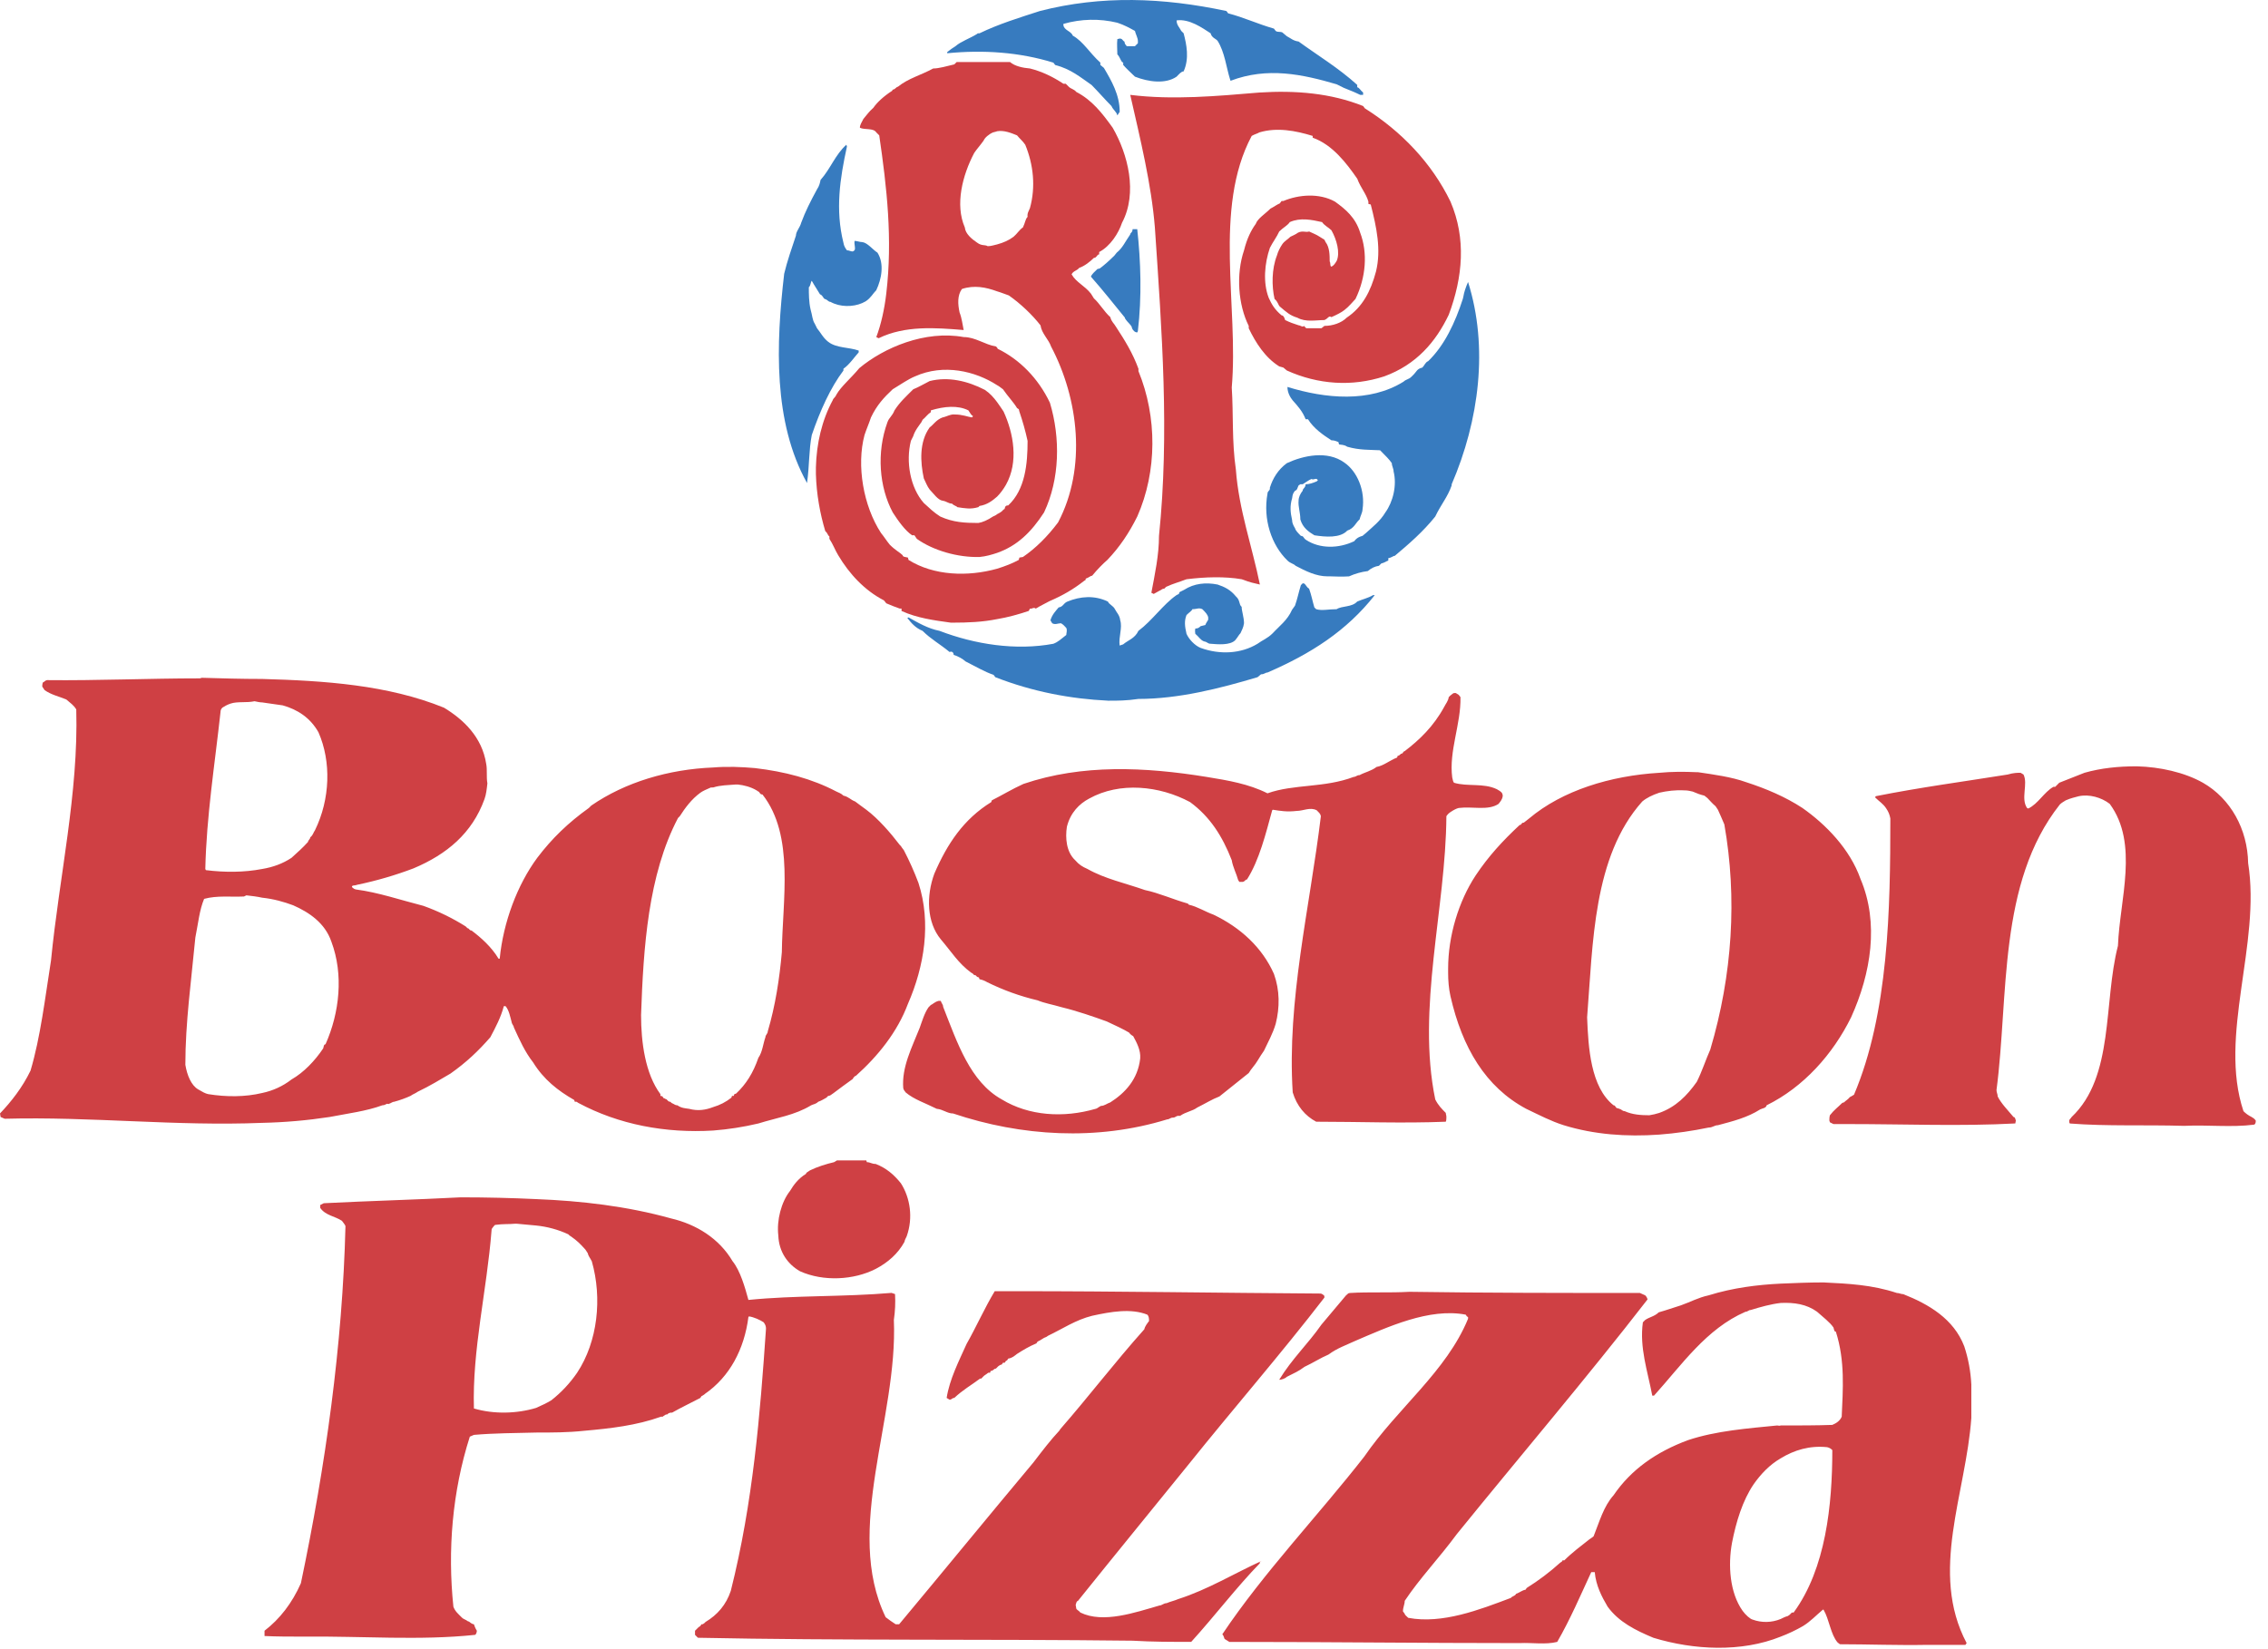 <svg width="99" height="72" viewBox="0 0 99 72" fill="none" xmlns="http://www.w3.org/2000/svg">
<g id="Group">
<path id="Vector" fill-rule="evenodd" clip-rule="evenodd" d="M31.133 49.357C31.797 49.306 32.456 49.203 33.104 49.049C33.923 48.793 34.691 48.691 35.408 48.255C35.51 48.204 35.613 48.204 35.715 48.102C35.869 48.05 35.971 47.974 36.074 47.922L36.151 47.845C36.253 47.845 36.304 47.768 36.356 47.744C36.662 47.512 36.944 47.307 37.226 47.104L37.252 47.052L37.328 46.975H37.353C38.327 46.104 39.171 45.056 39.632 43.826C40.348 42.187 40.656 40.293 40.093 38.551C39.909 38.061 39.695 37.582 39.453 37.117L39.376 37.015L39.325 36.938L39.274 36.887C38.864 36.349 38.327 35.734 37.814 35.351C37.61 35.197 37.456 35.094 37.328 34.992C37.123 34.915 37.047 34.787 36.816 34.736C36.714 34.634 36.611 34.608 36.509 34.557C35.434 33.994 34.256 33.686 32.95 33.533C32.361 33.482 31.747 33.456 31.133 33.507C29.187 33.584 27.292 34.147 25.808 35.171L25.731 35.248L25.705 35.274C24.809 35.914 24.092 36.605 23.452 37.45C22.582 38.627 21.967 40.266 21.813 41.854H21.762C21.455 41.342 20.994 40.932 20.584 40.625C20.482 40.625 20.482 40.523 20.405 40.523L20.328 40.446C19.748 40.081 19.13 39.781 18.485 39.549C17.486 39.294 16.513 38.961 15.54 38.833C15.412 38.807 15.386 38.731 15.361 38.731C15.361 38.628 15.463 38.679 15.591 38.628C16.428 38.454 17.25 38.215 18.049 37.912C19.509 37.297 20.61 36.376 21.147 34.891C21.224 34.686 21.249 34.43 21.275 34.199C21.224 33.918 21.275 33.61 21.224 33.355C21.045 32.177 20.226 31.409 19.381 30.897C16.923 29.898 14.158 29.719 11.444 29.642C10.548 29.642 9.678 29.617 8.808 29.591L8.731 29.616C6.504 29.616 4.25 29.718 2.049 29.693C1.947 29.718 1.947 29.77 1.87 29.796C1.844 29.872 1.844 29.949 1.844 29.975L1.946 30.128C2.227 30.332 2.586 30.409 2.893 30.537C3.072 30.691 3.226 30.794 3.329 30.973C3.43 34.634 2.586 38.269 2.227 41.93C1.972 43.543 1.767 45.284 1.332 46.744C0.973 47.486 0.487 48.1 0 48.612L0.026 48.766L0.205 48.843C3.969 48.741 7.681 49.176 11.444 49.022C12.43 49.001 13.414 48.915 14.389 48.766C15.183 48.612 16.002 48.51 16.693 48.254C16.846 48.254 16.872 48.151 16.949 48.203C17.102 48.151 17.128 48.101 17.205 48.101C17.451 48.035 17.691 47.949 17.922 47.844C18.024 47.767 18.127 47.742 18.229 47.666C18.767 47.409 19.227 47.127 19.663 46.871C20.354 46.385 20.892 45.873 21.404 45.284C21.634 44.849 21.865 44.414 21.992 43.928H22.069C22.223 44.106 22.274 44.414 22.326 44.593C22.351 44.746 22.428 44.772 22.428 44.849C22.684 45.413 22.914 45.925 23.273 46.385C23.733 47.128 24.348 47.614 25.065 48.024L25.09 48.101H25.168L25.245 48.152C27.011 49.1 29.058 49.483 31.133 49.357ZM77.728 62.234C77.678 62.26 77.627 62.234 77.575 62.234C76.295 62.362 74.912 62.465 73.684 62.874C72.301 63.386 71.201 64.154 70.433 65.281C69.998 65.767 69.818 66.433 69.562 67.072L69.46 67.15L69.383 67.201C69.025 67.482 68.615 67.79 68.282 68.123H68.205L68.18 68.174L68.102 68.226C67.649 68.635 67.161 69.004 66.643 69.327L66.591 69.404C66.438 69.429 66.335 69.531 66.181 69.583C66.131 69.685 66.003 69.685 65.951 69.762C64.595 70.274 62.955 70.914 61.47 70.632C61.394 70.555 61.317 70.504 61.317 70.454L61.24 70.351C61.24 70.172 61.317 70.044 61.317 69.891C61.982 68.892 62.802 68.047 63.595 66.972C66.335 63.592 69.279 60.136 71.917 56.73C71.9 56.662 71.865 56.6 71.814 56.552L71.584 56.449C68.255 56.449 64.953 56.449 61.522 56.398C60.652 56.449 59.781 56.398 58.936 56.449C58.834 56.449 58.834 56.501 58.757 56.552C58.399 56.987 58.04 57.396 57.681 57.832C57.092 58.676 56.401 59.316 55.838 60.238C55.94 60.238 56.094 60.188 56.171 60.11C56.477 59.957 56.708 59.855 56.939 59.675C57.324 59.496 57.63 59.291 57.989 59.138C58.372 58.856 58.757 58.728 59.141 58.548C60.575 57.934 62.392 57.09 63.98 57.396L64.031 57.473L64.082 57.499V57.575C63.135 59.88 61.01 61.468 59.551 63.593C57.554 66.153 55.173 68.637 53.355 71.35C53.432 71.427 53.432 71.53 53.457 71.555L53.662 71.683C57.835 71.683 62.059 71.735 66.335 71.735C66.873 71.708 67.461 71.812 67.974 71.683C68.537 70.71 68.997 69.635 69.459 68.637H69.612C69.664 69.225 69.919 69.712 70.176 70.147C70.662 70.813 71.379 71.171 72.172 71.503C73.939 72.041 76.013 72.144 77.728 71.453C78.064 71.326 78.39 71.171 78.701 70.992C79.034 70.787 79.264 70.532 79.571 70.275H79.598C79.854 70.71 79.904 71.35 80.213 71.708L80.314 71.785C81.544 71.785 82.797 71.837 84.155 71.812H85.793L85.845 71.735C84.206 68.637 85.819 65.206 86.05 61.903V60.444C86.022 59.878 85.919 59.319 85.742 58.78C85.282 57.576 84.181 56.936 83.08 56.501C82.978 56.501 82.901 56.449 82.798 56.449C81.723 56.091 80.674 56.041 79.599 55.989H79.572C78.958 55.989 78.344 56.015 77.729 56.041C76.706 56.092 75.655 56.22 74.58 56.553C74.119 56.654 73.812 56.834 73.376 56.988C73.044 57.091 72.763 57.193 72.404 57.295C72.224 57.474 71.994 57.5 71.814 57.628L71.713 57.73C71.559 58.831 71.918 59.855 72.123 60.93H72.2C73.403 59.599 74.478 58.012 76.193 57.269C76.296 57.269 76.321 57.192 76.424 57.192C76.834 57.064 77.294 56.935 77.73 56.885C78.319 56.859 78.856 56.936 79.317 57.269C79.573 57.499 79.881 57.73 80.034 57.96C80.059 58.037 80.059 58.139 80.137 58.139C80.546 59.42 80.443 60.673 80.392 61.851C80.315 62.031 80.162 62.133 79.982 62.209C79.291 62.234 78.523 62.234 77.728 62.234ZM77.728 70.683C77.337 70.845 76.898 70.854 76.5 70.708C76.398 70.683 76.192 70.503 76.065 70.325C75.501 69.53 75.425 68.327 75.604 67.354C75.784 66.433 76.065 65.511 76.552 64.794C76.859 64.359 77.242 63.95 77.729 63.668C78.319 63.309 78.984 63.104 79.752 63.181C79.84 63.198 79.921 63.243 79.982 63.309C79.982 65.691 79.701 68.481 78.292 70.402H78.215L78.165 70.453L78.113 70.504L78.036 70.555C77.933 70.58 77.831 70.632 77.728 70.683ZM23.401 52.351C22.326 52.3 21.251 52.274 20.175 52.274H20.098C18.152 52.377 16.155 52.428 14.132 52.531L13.979 52.608V52.736C14.209 53.068 14.619 53.094 14.926 53.299C14.977 53.376 15.054 53.453 15.08 53.529C14.952 58.727 14.209 64.001 13.134 69.122C12.75 69.992 12.213 70.683 11.547 71.195V71.426C12.11 71.452 12.647 71.452 13.313 71.452C15.796 71.426 18.331 71.631 20.738 71.375C20.789 71.349 20.815 71.247 20.815 71.196C20.738 71.068 20.713 70.991 20.687 70.914C20.534 70.889 20.508 70.786 20.431 70.786C20.329 70.709 20.226 70.685 20.175 70.633C19.995 70.454 19.868 70.352 19.791 70.147C19.534 67.689 19.739 65.129 20.508 62.722L20.687 62.645C21.583 62.567 22.479 62.567 23.401 62.543C24.092 62.543 24.783 62.543 25.5 62.466C26.652 62.364 27.778 62.235 28.853 61.851H28.93L28.956 61.825C29.033 61.774 29.058 61.748 29.135 61.748C29.186 61.672 29.289 61.672 29.34 61.672C29.75 61.44 30.134 61.261 30.569 61.032L30.62 60.954L30.671 60.928L30.748 60.877L30.774 60.852C31.85 60.108 32.489 58.906 32.669 57.498L32.694 57.472C32.898 57.498 33.18 57.626 33.334 57.729C33.411 57.831 33.436 57.907 33.436 58.01C33.18 61.748 32.873 65.588 31.9 69.454C31.695 70.069 31.311 70.504 30.799 70.811L30.748 70.862L30.671 70.914H30.62L30.568 70.991L30.491 71.042L30.338 71.196V71.375L30.465 71.502C36.738 71.63 43.036 71.554 49.437 71.63C50.308 71.682 51.153 71.682 51.997 71.682C53.021 70.555 53.994 69.275 54.992 68.251V68.174L55.07 68.148C53.892 68.685 52.714 69.403 51.434 69.812C51.254 69.89 51.101 69.915 50.922 69.992C50.794 69.992 50.716 70.093 50.614 70.093C49.539 70.401 48.157 70.888 47.159 70.401C47.107 70.324 46.98 70.273 46.98 70.221L46.954 70.068C46.98 69.991 46.98 69.915 47.056 69.889C48.618 67.943 50.231 65.972 51.87 63.949C53.841 61.491 55.915 59.11 57.81 56.652V56.575C57.732 56.498 57.681 56.474 57.63 56.474C53.201 56.447 48.849 56.371 44.317 56.371H43.421C42.961 57.139 42.627 57.907 42.192 58.675C41.859 59.418 41.45 60.211 41.322 61.031L41.45 61.108C41.552 61.108 41.552 61.031 41.655 61.031C42.039 60.672 42.372 60.493 42.781 60.187H42.833L42.909 60.108L42.961 60.058C43.037 60.006 43.114 59.955 43.14 59.93H43.217L43.242 59.853C43.37 59.853 43.37 59.75 43.473 59.75L43.549 59.673L43.575 59.648L43.652 59.596L43.729 59.571L43.781 59.494H43.857L43.908 59.417L43.96 59.391L44.011 59.314C44.19 59.289 44.292 59.186 44.395 59.109C44.676 58.93 44.933 58.777 45.24 58.649L45.291 58.572C45.47 58.495 45.521 58.417 45.675 58.367L45.752 58.315C46.392 58.009 46.955 57.624 47.672 57.445C48.491 57.266 49.361 57.112 50.079 57.394C50.156 57.471 50.156 57.572 50.156 57.675C50.079 57.777 49.976 57.905 49.951 58.033C48.67 59.467 47.518 60.978 46.289 62.386L46.238 62.463C45.879 62.846 45.521 63.308 45.111 63.846C43.14 66.201 41.194 68.582 39.249 70.912H39.095C38.946 70.816 38.8 70.713 38.66 70.605C36.816 66.789 39.197 61.925 39.018 57.624C39.073 57.251 39.091 56.874 39.069 56.497L38.916 56.446C36.817 56.625 34.717 56.548 32.669 56.753C32.515 56.19 32.31 55.473 31.978 55.063C31.389 54.065 30.39 53.45 29.29 53.194C27.369 52.659 25.372 52.428 23.401 52.351ZM23.401 61.467C22.556 61.722 21.557 61.748 20.687 61.492C20.61 58.932 21.25 56.346 21.455 53.734C21.455 53.632 21.481 53.632 21.557 53.529L21.608 53.478C21.992 53.426 22.197 53.453 22.479 53.426H22.556L23.401 53.504C23.888 53.553 24.364 53.682 24.808 53.888L24.86 53.94L24.937 53.99C25.193 54.17 25.321 54.298 25.552 54.553L25.654 54.708C25.68 54.836 25.756 54.913 25.833 55.066C26.294 56.679 26.09 58.574 25.193 59.93C24.881 60.386 24.501 60.792 24.067 61.133C23.861 61.261 23.631 61.363 23.401 61.467ZM37.814 50.662L37.84 50.739C37.993 50.739 38.044 50.816 38.224 50.816C38.685 50.995 39.017 51.277 39.325 51.66C39.734 52.3 39.862 53.172 39.581 53.965C39.555 54.042 39.504 54.093 39.478 54.221C39.197 54.733 38.762 55.118 38.224 55.399C37.277 55.885 35.945 55.962 34.921 55.501C34.384 55.194 34 54.656 33.974 53.94C33.897 53.273 34.102 52.48 34.486 51.993C34.639 51.737 34.844 51.455 35.177 51.252L35.203 51.2L35.356 51.097C35.663 50.944 36.073 50.816 36.406 50.739L36.534 50.662H37.814ZM72.429 33.739C70.304 33.867 68.204 34.506 66.745 35.735L66.515 35.915C66.387 35.915 66.438 36.017 66.335 36.017C65.593 36.709 64.979 37.374 64.415 38.218C63.672 39.345 63.212 40.856 63.212 42.29V42.469C63.212 42.801 63.239 43.16 63.314 43.492C63.827 45.745 64.85 47.461 66.618 48.408C67.207 48.689 67.693 48.946 68.257 49.125C69.588 49.535 70.996 49.637 72.429 49.535C73.152 49.479 73.871 49.376 74.58 49.228C74.759 49.228 74.836 49.125 74.989 49.125C75.655 48.947 76.27 48.793 76.834 48.435C76.935 48.383 77.089 48.383 77.115 48.255C78.728 47.462 80.008 46.027 80.802 44.415C81.672 42.495 82.03 40.293 81.212 38.372C80.751 37.067 79.7 35.992 78.677 35.275C77.934 34.788 77.089 34.43 76.219 34.148C75.58 33.918 74.811 33.816 74.12 33.713H74.068C73.504 33.687 72.967 33.687 72.429 33.739ZM72.429 48.588C72.287 48.634 72.141 48.668 71.994 48.69C71.635 48.69 71.251 48.665 70.918 48.511C70.816 48.511 70.791 48.434 70.687 48.409L70.61 48.383C70.509 48.383 70.533 48.255 70.432 48.255C69.434 47.462 69.33 45.746 69.279 44.415C69.535 41.188 69.535 37.4 71.685 34.993C71.865 34.84 72.122 34.711 72.428 34.609C72.761 34.532 73.145 34.482 73.53 34.507H73.555C73.657 34.507 73.785 34.533 73.888 34.559C74.067 34.636 74.195 34.687 74.4 34.738L74.528 34.84C74.656 34.968 74.733 35.07 74.886 35.199L74.988 35.352C75.065 35.531 75.167 35.736 75.269 35.992C75.832 39.193 75.627 42.547 74.655 45.823C74.45 46.284 74.297 46.771 74.066 47.231C73.632 47.845 73.145 48.332 72.429 48.588ZM93.295 33.457C94.267 33.483 95.344 33.713 96.162 34.175C97.366 34.866 98.108 36.197 98.133 37.682C98.697 41.215 96.828 45.209 97.929 48.512C98.031 48.614 98.133 48.691 98.288 48.768C98.365 48.82 98.389 48.82 98.466 48.921C98.466 48.973 98.466 49.076 98.389 49.101C97.391 49.229 96.366 49.101 95.343 49.153C93.602 49.101 91.989 49.178 90.351 49.05L90.324 48.999V48.921C90.324 48.871 90.402 48.82 90.427 48.768C92.296 47.002 91.809 43.776 92.45 41.292C92.527 39.269 93.372 36.837 92.092 35.096C91.732 34.815 91.195 34.661 90.734 34.763C90.556 34.814 90.402 34.84 90.171 34.942C90.094 34.993 89.992 35.045 89.915 35.121C87.201 38.552 87.687 43.493 87.149 47.589C87.149 47.692 87.201 47.769 87.201 47.87C87.354 48.178 87.636 48.46 87.892 48.767C87.969 48.767 87.969 48.87 87.994 48.92L87.969 49.048C85.613 49.176 83.13 49.075 80.698 49.075H80.032L79.878 48.998L79.853 48.92C79.853 48.869 79.853 48.766 79.878 48.689C80.057 48.459 80.237 48.331 80.416 48.151L80.493 48.126C80.57 48.049 80.672 47.998 80.749 47.896L80.801 47.87L80.929 47.794C82.439 44.234 82.515 39.677 82.515 35.734C82.489 35.577 82.428 35.428 82.337 35.299C82.209 35.094 82.029 34.991 81.85 34.813L81.876 34.761C83.796 34.378 85.717 34.122 87.636 33.815C87.893 33.738 88.072 33.738 88.2 33.738L88.328 33.815C88.533 34.223 88.2 34.864 88.481 35.274L88.533 35.3C88.968 35.094 89.224 34.582 89.634 34.352H89.711L89.788 34.275L89.889 34.173C90.274 34.019 90.606 33.892 90.991 33.738C91.707 33.533 92.476 33.456 93.244 33.456H93.295V33.457ZM63.545 30.256L63.672 30.334L63.751 30.436C63.776 31.613 63.239 32.792 63.391 33.944C63.417 34.021 63.417 34.123 63.469 34.174C64.058 34.353 64.749 34.174 65.338 34.455L65.466 34.532C65.517 34.583 65.569 34.583 65.594 34.711V34.763C65.569 34.916 65.491 34.993 65.414 35.096C64.954 35.403 64.287 35.198 63.673 35.275C63.571 35.301 63.469 35.352 63.315 35.454C63.239 35.505 63.188 35.556 63.136 35.634C63.11 39.678 61.83 44.031 62.65 47.999C62.778 48.255 62.931 48.409 63.11 48.588C63.11 48.639 63.136 48.69 63.136 48.767C63.136 48.819 63.136 48.92 63.11 48.972C61.216 49.049 59.372 48.972 57.453 48.972C56.967 48.716 56.607 48.282 56.428 47.692C56.172 43.672 57.17 39.653 57.657 35.634L57.632 35.556C57.605 35.505 57.554 35.454 57.477 35.377C57.197 35.224 56.889 35.403 56.607 35.403C56.172 35.454 55.89 35.403 55.557 35.351L55.532 35.376C55.251 36.401 54.969 37.553 54.431 38.398C54.354 38.398 54.354 38.475 54.252 38.501H54.098L54.047 38.423C53.97 38.141 53.817 37.861 53.766 37.553C53.356 36.503 52.819 35.658 51.948 35.018C50.616 34.301 48.876 34.122 47.544 34.864C47.109 35.094 46.726 35.479 46.571 36.093C46.494 36.58 46.545 37.194 46.929 37.552C47.109 37.757 47.237 37.834 47.468 37.937C48.235 38.371 49.106 38.551 49.976 38.858C50.591 38.986 51.205 39.267 51.846 39.447L51.897 39.499C52.256 39.576 52.614 39.806 52.973 39.934C54.15 40.497 55.097 41.367 55.609 42.52C55.866 43.237 55.866 43.979 55.686 44.696C55.558 45.132 55.353 45.49 55.174 45.873C55.073 46.027 54.995 46.13 54.893 46.309C54.791 46.488 54.611 46.667 54.508 46.847C54.151 47.128 53.715 47.486 53.356 47.768L53.228 47.87C52.896 47.998 52.665 48.151 52.256 48.356C52.05 48.511 51.77 48.536 51.513 48.716H51.436C51.333 48.716 51.308 48.793 51.205 48.793C51.078 48.793 51.053 48.87 50.949 48.87C47.877 49.817 44.574 49.612 41.604 48.613C41.348 48.613 41.169 48.434 40.888 48.408C40.375 48.151 39.889 47.998 39.531 47.691C39.505 47.64 39.454 47.614 39.428 47.512C39.351 46.59 39.812 45.72 40.145 44.875C40.247 44.594 40.349 44.236 40.529 43.979L40.631 43.877C40.708 43.851 40.785 43.749 40.964 43.698H41.067C41.092 43.8 41.168 43.851 41.168 43.954C41.783 45.516 42.346 47.231 43.729 47.999C44.907 48.717 46.417 48.819 47.825 48.409C47.877 48.409 47.953 48.332 48.056 48.282C48.209 48.282 48.312 48.179 48.466 48.128C49.106 47.719 49.669 47.13 49.771 46.208C49.798 45.85 49.618 45.517 49.464 45.235C49.393 45.199 49.331 45.147 49.285 45.081C49.029 44.928 48.696 44.774 48.312 44.595C47.749 44.39 47.006 44.134 46.366 43.98C45.93 43.852 45.598 43.801 45.291 43.673C44.529 43.493 43.791 43.227 43.089 42.88C42.987 42.817 42.874 42.774 42.756 42.752L42.731 42.675L42.654 42.648L42.577 42.572H42.526L42.449 42.495L42.398 42.469C41.834 42.059 41.527 41.548 41.067 41.01C40.452 40.267 40.426 39.115 40.785 38.142C41.348 36.837 42.065 35.761 43.268 35.019L43.294 34.942C43.755 34.711 44.165 34.455 44.676 34.224C47.236 33.355 49.976 33.483 52.664 33.918C53.612 34.072 54.507 34.224 55.327 34.635C56.478 34.224 57.811 34.404 59.091 33.918C59.192 33.918 59.219 33.841 59.346 33.841C59.578 33.713 59.858 33.662 60.089 33.483C60.396 33.431 60.653 33.201 60.984 33.073L61.011 32.996C61.114 32.996 61.114 32.894 61.216 32.894L61.266 32.817L61.318 32.792C61.958 32.305 62.573 31.716 63.034 30.872C63.11 30.718 63.212 30.615 63.239 30.436L63.315 30.359C63.366 30.334 63.392 30.282 63.469 30.256H63.545ZM11.444 30.666C11.752 30.718 12.033 30.744 12.341 30.795C12.981 30.974 13.544 31.333 13.902 31.972C14.465 33.252 14.414 34.891 13.749 36.248C13.672 36.35 13.672 36.453 13.544 36.555C13.544 36.632 13.467 36.657 13.442 36.76C13.211 37.016 13.006 37.195 12.725 37.451C12.341 37.707 11.905 37.862 11.445 37.938C10.651 38.091 9.807 38.091 8.987 37.989L8.962 37.938C9.013 35.634 9.371 33.406 9.627 31.076C9.627 31.051 9.627 30.974 9.704 30.897C9.781 30.846 9.909 30.769 10.063 30.718C10.37 30.615 10.754 30.692 11.112 30.615C11.239 30.641 11.342 30.666 11.444 30.666ZM11.444 39.192C11.931 39.243 12.391 39.371 12.801 39.525C13.493 39.831 14.184 40.293 14.465 41.111C15.003 42.546 14.824 44.21 14.209 45.592C14.132 45.592 14.132 45.695 14.107 45.772C13.749 46.309 13.262 46.821 12.725 47.128C12.349 47.42 11.911 47.621 11.445 47.718C10.703 47.896 9.883 47.896 9.089 47.768C8.961 47.743 8.833 47.667 8.654 47.563C8.347 47.385 8.168 46.948 8.091 46.488C8.091 44.645 8.348 42.827 8.527 40.933C8.655 40.293 8.706 39.73 8.91 39.243C9.474 39.089 10.063 39.166 10.651 39.14L10.754 39.089C10.983 39.115 11.214 39.141 11.444 39.192ZM31.133 34.379C31.44 34.277 31.798 34.277 32.106 34.251H32.208C32.464 34.277 32.771 34.353 33.027 34.507L33.104 34.559C33.156 34.559 33.156 34.687 33.283 34.687C34.691 36.479 34.154 39.295 34.128 41.573C34.026 42.725 33.846 43.903 33.513 45.03C33.513 45.133 33.411 45.183 33.411 45.286C33.309 45.568 33.283 45.926 33.104 46.182C32.874 46.848 32.566 47.335 32.131 47.744L32.054 47.769L32.029 47.846H31.951L31.926 47.923C31.69 48.11 31.421 48.249 31.132 48.333C30.799 48.461 30.466 48.513 30.082 48.41C29.929 48.385 29.75 48.385 29.571 48.257C29.468 48.257 29.442 48.205 29.314 48.154L29.263 48.103C29.135 48.103 29.135 47.975 29.032 47.975L29.007 47.95C28.904 47.95 28.981 47.847 28.828 47.847V47.77C28.162 46.874 27.983 45.492 27.983 44.314C28.085 41.37 28.29 38.195 29.596 35.712L29.673 35.635C29.903 35.276 30.184 34.892 30.569 34.611C30.671 34.534 30.85 34.458 31.029 34.38C31.081 34.379 31.107 34.379 31.133 34.379Z" fill="#CF4044"/>
<path id="Vector_2" fill-rule="evenodd" clip-rule="evenodd" d="M57.938 25.162C57.453 25.162 56.991 24.931 56.555 24.701C56.454 24.599 56.325 24.599 56.198 24.471C55.507 23.805 55.122 22.678 55.327 21.552C55.327 21.424 55.455 21.424 55.43 21.296C55.557 20.886 55.788 20.503 56.172 20.221C56.888 19.888 57.938 19.657 58.681 20.195C59.245 20.579 59.603 21.424 59.475 22.244C59.475 22.371 59.372 22.55 59.347 22.678C59.168 22.832 59.116 23.063 58.81 23.165C58.502 23.498 57.862 23.446 57.375 23.37C57.119 23.216 56.864 23.037 56.761 22.678C56.761 22.371 56.659 22.116 56.684 21.86C56.684 21.706 56.761 21.552 56.863 21.424C56.863 21.322 56.991 21.296 56.991 21.142C57.145 21.142 57.298 21.091 57.477 21.015L57.529 20.963L57.477 20.912C57.375 20.886 57.349 20.963 57.246 20.912C57.118 20.963 56.991 21.066 56.863 21.142H56.761L56.684 21.193C56.631 21.296 56.631 21.398 56.53 21.424C56.453 21.526 56.428 21.552 56.401 21.757C56.3 22.09 56.325 22.371 56.401 22.704C56.401 22.832 56.453 22.934 56.53 23.063C56.555 23.165 56.658 23.267 56.786 23.396C56.914 23.396 56.888 23.498 57.017 23.575C57.605 23.959 58.425 23.959 59.116 23.626C59.167 23.549 59.269 23.447 59.474 23.396L59.628 23.267C59.935 22.986 60.242 22.755 60.472 22.372C60.805 21.911 60.984 21.194 60.831 20.58C60.831 20.451 60.754 20.349 60.754 20.221C60.652 20.067 60.472 19.888 60.242 19.658C59.781 19.633 59.346 19.658 58.809 19.504C58.655 19.402 58.552 19.428 58.449 19.402L58.424 19.3C58.347 19.274 58.271 19.223 58.117 19.223C57.759 18.992 57.349 18.711 57.093 18.302H56.991C56.863 17.968 56.658 17.738 56.428 17.482C56.325 17.354 56.198 17.149 56.198 16.893C57.861 17.406 59.781 17.585 61.266 16.663C61.369 16.561 61.497 16.561 61.599 16.458L61.727 16.33C61.829 16.228 61.855 16.099 62.085 16.049C62.188 15.947 62.213 15.819 62.342 15.767C63.059 15.076 63.52 14.078 63.852 13.054L63.877 12.951C63.904 12.772 63.98 12.542 64.082 12.311C64.979 15.153 64.569 18.354 63.366 21.144V21.195C63.187 21.707 62.906 22.014 62.649 22.552C62.112 23.218 61.523 23.73 60.883 24.267C60.806 24.267 60.755 24.344 60.601 24.369V24.472C60.524 24.497 60.423 24.574 60.295 24.6L60.192 24.702C60.012 24.727 59.859 24.804 59.706 24.932C59.423 24.968 59.147 25.046 58.887 25.163C58.502 25.188 58.324 25.163 58.094 25.163H57.938V25.162ZM49.643 14.512C49.541 14.512 49.464 14.435 49.413 14.332C49.413 14.204 49.233 14.102 49.105 13.897V13.871C48.644 13.308 48.184 12.719 47.62 12.079C47.646 11.977 47.8 11.848 47.902 11.746L48.004 11.721C48.183 11.593 48.439 11.362 48.644 11.158L48.746 11.03C49.002 10.825 49.105 10.569 49.335 10.236C49.335 10.159 49.438 10.159 49.438 10.006H49.642C49.796 11.414 49.847 12.95 49.668 14.46L49.643 14.512ZM35.229 21.091C33.744 18.428 33.872 15.023 34.23 11.951C34.358 11.413 34.563 10.825 34.743 10.287C34.743 10.108 34.922 9.929 34.973 9.724C35.152 9.238 35.383 8.777 35.664 8.265C35.767 8.111 35.792 7.983 35.818 7.855C36.253 7.369 36.458 6.754 36.944 6.319L36.97 6.396C36.662 7.804 36.458 9.162 36.816 10.595C36.842 10.749 36.893 10.825 36.97 10.928C37.072 10.928 37.124 10.979 37.226 10.979L37.303 10.927C37.354 10.799 37.277 10.697 37.303 10.517C37.405 10.517 37.533 10.569 37.636 10.569C37.866 10.594 38.097 10.902 38.302 11.03C38.609 11.516 38.481 12.181 38.251 12.668C38.097 12.822 38.02 13.001 37.789 13.154L37.636 13.232C37.226 13.41 36.663 13.41 36.253 13.18C36.151 13.18 36.125 13.078 35.997 13.052C35.92 13.001 35.92 12.899 35.793 12.848C35.69 12.668 35.562 12.489 35.434 12.259C35.383 12.309 35.383 12.489 35.306 12.54C35.306 12.822 35.306 13.181 35.383 13.514C35.46 13.77 35.46 13.974 35.563 14.128L35.665 14.333C35.818 14.512 35.921 14.742 36.151 14.922C36.51 15.203 37.047 15.152 37.483 15.305V15.382C37.278 15.613 37.073 15.92 36.817 16.099V16.176C36.254 16.918 35.793 17.942 35.435 18.992C35.307 19.632 35.332 20.349 35.23 21.066V21.091H35.229ZM48.363 30.59C46.75 30.513 45.086 30.205 43.447 29.565L43.37 29.463C42.986 29.335 42.603 29.105 42.142 28.874C42.039 28.772 41.809 28.643 41.629 28.592C41.629 28.515 41.578 28.413 41.45 28.465C41.014 28.106 40.631 27.902 40.272 27.543C39.965 27.415 39.786 27.21 39.606 26.98L39.657 26.954C40.067 27.184 40.502 27.441 41.014 27.543C42.55 28.132 44.343 28.413 45.98 28.106C46.185 28.029 46.313 27.902 46.544 27.722C46.544 27.645 46.595 27.518 46.544 27.415C46.441 27.313 46.441 27.287 46.313 27.21C46.185 27.21 46.057 27.287 45.929 27.21L45.852 27.082C45.929 26.826 46.083 26.673 46.211 26.519C46.39 26.494 46.416 26.365 46.544 26.288L46.595 26.263C47.158 26.032 47.773 25.981 48.361 26.263C48.413 26.391 48.592 26.442 48.668 26.596C48.745 26.75 48.873 26.852 48.899 27.082C49.002 27.415 48.822 27.799 48.873 28.183L49.027 28.132C49.232 27.953 49.539 27.876 49.692 27.543C50.307 27.082 50.767 26.391 51.357 25.981L51.459 25.93L51.485 25.853L51.69 25.75C52.125 25.469 52.637 25.418 53.149 25.52C53.456 25.622 53.712 25.75 53.943 26.032C54.148 26.212 54.07 26.391 54.199 26.493C54.199 26.672 54.302 26.954 54.302 27.21C54.275 27.415 54.199 27.517 54.148 27.645C54.07 27.722 54.045 27.799 53.917 27.952C53.687 28.182 53.149 28.131 52.842 28.105C52.714 28.105 52.714 28.029 52.56 28.003C52.407 27.952 52.33 27.799 52.176 27.671C52.176 27.645 52.151 27.543 52.176 27.44C52.279 27.44 52.33 27.415 52.407 27.338L52.612 27.287C52.638 27.21 52.714 27.107 52.739 27.056V26.954C52.714 26.827 52.612 26.724 52.484 26.596C52.33 26.519 52.253 26.596 52.047 26.596C52.022 26.673 51.92 26.724 51.792 26.852C51.69 27.108 51.715 27.338 51.792 27.671C51.893 27.902 52.15 28.183 52.407 28.286C53.251 28.593 54.173 28.542 54.89 28.107C55.095 27.953 55.325 27.876 55.555 27.646C55.836 27.339 56.196 27.083 56.399 26.622L56.527 26.442C56.629 26.161 56.682 25.879 56.784 25.547L56.861 25.469H56.913C57.014 25.521 57.014 25.623 57.143 25.7C57.245 25.981 57.296 26.263 57.373 26.519L57.451 26.596C57.707 26.673 57.988 26.596 58.346 26.596C58.578 26.442 59.011 26.519 59.243 26.263C59.473 26.161 59.729 26.11 59.934 25.982H60.01C58.782 27.544 57.22 28.542 55.325 29.362C55.224 29.362 55.199 29.439 55.044 29.439L54.891 29.566C53.252 30.053 51.46 30.514 49.693 30.514C49.181 30.591 48.772 30.591 48.439 30.591H48.363V30.59ZM48.772 5.039C48.746 4.885 48.593 4.808 48.516 4.629C48.26 4.373 47.902 3.964 47.646 3.708C47.16 3.374 46.749 3.016 46.059 2.837L45.981 2.735C44.497 2.274 42.909 2.171 41.347 2.325V2.274C41.475 2.171 41.578 2.095 41.706 2.018C41.937 1.813 42.321 1.685 42.653 1.48L42.679 1.454H42.755C43.601 1.044 44.522 0.763 45.392 0.481C48.08 -0.21 50.768 -0.108 53.534 0.481L53.611 0.583C54.303 0.762 54.891 1.044 55.608 1.249L55.685 1.351C55.788 1.428 55.941 1.351 56.018 1.453L56.171 1.581C56.325 1.658 56.453 1.786 56.684 1.812C57.529 2.426 58.424 2.964 59.244 3.706V3.809C59.346 3.834 59.371 3.936 59.501 4.039V4.141H59.371C59.167 4.039 58.911 3.936 58.656 3.834L58.348 3.681C56.863 3.245 55.327 2.912 53.714 3.527L53.689 3.45C53.535 2.964 53.459 2.273 53.151 1.786C53.074 1.683 52.895 1.658 52.844 1.453C52.486 1.222 51.922 0.813 51.359 0.89C51.359 1.094 51.487 1.197 51.563 1.35L51.666 1.453C51.794 1.938 51.922 2.553 51.666 3.117C51.563 3.117 51.461 3.245 51.359 3.347C50.873 3.68 50.13 3.578 49.541 3.347C49.337 3.143 49.183 3.015 49.029 2.835V2.733L48.978 2.707C48.901 2.605 48.876 2.477 48.773 2.375C48.773 2.144 48.748 1.939 48.773 1.709L48.876 1.683C49.004 1.683 49.004 1.786 49.08 1.812L49.106 1.914L49.183 2.016H49.541L49.67 1.888V1.786C49.67 1.658 49.567 1.478 49.541 1.35C49.311 1.222 49.081 1.094 48.773 0.992C47.997 0.804 47.186 0.822 46.418 1.043V1.094C46.444 1.325 46.751 1.351 46.827 1.555C47.288 1.812 47.57 2.323 48.031 2.733V2.835L48.185 2.963C48.517 3.526 48.876 4.14 48.876 4.883L48.772 5.039Z" fill="#377BBF"/>
<path id="Vector_3" fill-rule="evenodd" clip-rule="evenodd" d="M43.524 27.03C43.985 26.954 44.446 26.826 44.907 26.672L44.958 26.57C45.06 26.595 45.112 26.493 45.214 26.57C45.419 26.442 45.598 26.365 45.777 26.263L45.829 26.238C46.418 25.981 46.853 25.725 47.313 25.367L47.391 25.315V25.264C47.544 25.212 47.596 25.136 47.672 25.136C47.902 24.855 48.158 24.599 48.338 24.445C48.876 23.882 49.285 23.267 49.643 22.55C50.514 20.579 50.514 18.198 49.694 16.201V16.098C49.439 15.407 49.106 14.869 48.722 14.281C48.619 14.102 48.517 14.051 48.466 13.846C48.184 13.589 48.005 13.256 47.749 13.026L47.621 12.821C47.34 12.463 46.981 12.335 46.776 11.976C46.853 11.823 47.007 11.823 47.109 11.695C47.34 11.618 47.596 11.413 47.749 11.259C47.878 11.259 47.878 11.106 47.98 11.106V11.003C48.466 10.748 48.825 10.184 48.978 9.724C49.67 8.418 49.234 6.728 48.569 5.576C48.108 4.936 47.673 4.373 46.982 4.014C46.88 3.887 46.751 3.887 46.649 3.784L46.521 3.656H46.418C45.957 3.349 45.471 3.118 44.959 2.99C44.651 2.965 44.293 2.888 44.089 2.709H41.759L41.656 2.811C41.323 2.888 40.991 2.99 40.735 2.99C40.222 3.272 39.634 3.426 39.199 3.784C39.096 3.81 39.071 3.912 38.968 3.912L38.943 3.964C38.584 4.194 38.277 4.476 38.123 4.706C37.919 4.885 37.842 5.013 37.688 5.192C37.611 5.346 37.535 5.449 37.535 5.577C37.739 5.679 38.123 5.577 38.252 5.782L38.379 5.909C38.712 8.188 38.968 10.441 38.686 12.822C38.609 13.487 38.456 14.179 38.251 14.716L38.353 14.767C39.505 14.204 40.836 14.307 42.065 14.409C42.014 14.178 41.988 13.897 41.886 13.641C41.809 13.282 41.784 12.898 41.988 12.617C42.526 12.438 43.038 12.54 43.524 12.719C43.703 12.77 43.883 12.847 44.036 12.898C44.548 13.256 45.06 13.743 45.419 14.204C45.47 14.562 45.777 14.819 45.879 15.126C47.083 17.404 47.441 20.426 46.187 22.806C45.726 23.421 45.213 23.933 44.651 24.317L44.497 24.343L44.471 24.445C44.189 24.599 43.856 24.726 43.524 24.829C42.244 25.187 40.759 25.136 39.658 24.445L39.632 24.343C39.53 24.317 39.402 24.317 39.402 24.24C39.274 24.112 39.095 24.036 38.839 23.78C38.711 23.626 38.583 23.421 38.455 23.267C37.687 22.09 37.38 20.323 37.737 18.992C37.84 18.685 37.916 18.531 38.019 18.224C38.275 17.686 38.583 17.354 38.966 16.995C39.35 16.764 39.632 16.56 39.94 16.432C41.194 15.869 42.576 16.202 43.524 16.816C43.626 16.867 43.703 16.944 43.781 16.995C44.011 17.328 44.241 17.558 44.395 17.815L44.471 17.866L44.497 17.968C44.651 18.428 44.753 18.787 44.855 19.248C44.855 20.247 44.753 21.373 44.011 22.064C43.806 22.064 43.908 22.243 43.806 22.243C43.729 22.345 43.627 22.396 43.525 22.448C43.473 22.499 43.396 22.524 43.345 22.55C43.115 22.704 42.885 22.806 42.706 22.832C42.116 22.832 41.605 22.806 41.041 22.55C40.759 22.371 40.581 22.192 40.325 21.961C39.736 21.296 39.531 20.169 39.761 19.247L39.863 19.043C39.94 18.786 40.119 18.582 40.222 18.428L40.273 18.326C40.402 18.223 40.478 18.096 40.632 17.993V17.916C41.221 17.737 41.81 17.686 42.271 17.916C42.373 18.07 42.373 18.096 42.475 18.172L42.424 18.224C42.245 18.199 42.014 18.096 41.682 18.096C41.502 18.071 41.297 18.199 41.144 18.224C40.863 18.326 40.734 18.557 40.581 18.659C40.12 19.299 40.171 20.17 40.325 20.886C40.402 21.04 40.478 21.245 40.581 21.373C40.734 21.526 40.939 21.833 41.144 21.86C41.323 21.885 41.4 21.987 41.554 21.987C41.656 22.089 41.759 22.089 41.784 22.141C42.117 22.192 42.373 22.243 42.706 22.141L42.757 22.089C43.09 22.038 43.321 21.859 43.526 21.68C43.679 21.526 43.806 21.347 43.909 21.168C44.472 20.169 44.242 18.914 43.807 17.967C43.73 17.839 43.628 17.711 43.526 17.558C43.372 17.353 43.219 17.174 42.988 17.02C42.245 16.636 41.401 16.431 40.582 16.636C40.326 16.764 40.121 16.892 39.865 16.995C39.532 17.327 39.276 17.558 39.046 17.916C38.944 18.172 38.815 18.223 38.739 18.428C38.253 19.76 38.38 21.27 38.969 22.371C39.2 22.73 39.507 23.165 39.814 23.37H39.916L40.019 23.524C40.735 24.036 41.811 24.343 42.758 24.317C43.04 24.291 43.296 24.215 43.526 24.138C44.396 23.831 45.01 23.242 45.574 22.371C46.265 20.912 46.291 19.12 45.83 17.584C45.318 16.508 44.499 15.689 43.551 15.228L43.526 15.177L43.475 15.126C42.988 15.049 42.578 14.716 42.067 14.716C40.377 14.409 38.585 15.177 37.509 16.073C37.151 16.508 36.716 16.867 36.511 17.226C36.46 17.354 36.358 17.405 36.358 17.456C35.871 18.352 35.641 19.375 35.615 20.4V20.707C35.641 21.578 35.794 22.422 36.025 23.191C36.127 23.267 36.127 23.37 36.204 23.421V23.524C36.358 23.754 36.461 24.036 36.588 24.24C37.075 25.06 37.74 25.776 38.585 26.212L38.688 26.34C38.918 26.442 39.072 26.494 39.276 26.57H39.353V26.673C40.019 26.98 40.761 27.082 41.504 27.184H41.606C42.244 27.184 42.884 27.159 43.524 27.03ZM50.361 25.93L50.258 25.879C50.411 25.06 50.591 24.24 50.591 23.396C51.052 18.915 50.718 14.46 50.411 9.928C50.258 8.034 49.771 6.062 49.336 4.142C51.205 4.373 53.126 4.194 54.969 4.04C56.555 3.938 58.093 4.066 59.501 4.629L59.578 4.731C61.165 5.729 62.496 7.113 63.315 8.802C64.007 10.415 63.853 12.104 63.239 13.743C62.675 14.921 61.83 15.919 60.423 16.432C59.014 16.892 57.53 16.79 56.172 16.175L56.019 16.047L55.839 15.996C55.225 15.612 54.816 14.972 54.508 14.332V14.229C54.048 13.308 53.946 11.976 54.304 10.927C54.431 10.415 54.611 10.056 54.815 9.774C54.892 9.544 55.225 9.339 55.455 9.109C55.608 9.032 55.737 8.93 55.865 8.879L55.942 8.776H56.019C56.685 8.495 57.58 8.418 58.272 8.802C58.733 9.135 59.169 9.493 59.373 10.159C59.706 11.029 59.629 12.104 59.169 13.051C59.041 13.18 58.887 13.384 58.682 13.538C58.554 13.64 58.349 13.743 58.119 13.845C57.991 13.768 57.991 13.896 57.812 13.973C57.454 13.973 56.993 14.075 56.633 13.871C56.301 13.769 56.173 13.641 55.866 13.384C55.789 13.308 55.789 13.18 55.635 13.051C55.508 12.488 55.508 11.746 55.738 11.157C55.789 10.977 55.866 10.824 55.968 10.67C56.071 10.516 56.199 10.466 56.326 10.337C56.429 10.286 56.556 10.235 56.659 10.158C56.864 10.056 56.992 10.158 57.146 10.107C57.299 10.183 57.453 10.234 57.606 10.337L57.812 10.465L57.862 10.567C58.042 10.798 58.042 11.156 58.042 11.412C58.094 11.514 58.042 11.617 58.119 11.642C58.221 11.591 58.272 11.514 58.349 11.386C58.503 11.028 58.349 10.465 58.119 10.055C57.991 9.927 57.812 9.85 57.709 9.696C57.248 9.594 56.762 9.491 56.301 9.696C56.199 9.85 56.02 9.927 55.84 10.106C55.738 10.337 55.559 10.567 55.431 10.823C55.201 11.489 55.123 12.333 55.379 12.999C55.507 13.281 55.635 13.511 55.943 13.768C56.02 13.768 56.071 13.87 56.096 13.972C56.301 14.074 56.454 14.126 56.686 14.202C56.763 14.202 56.864 14.305 56.916 14.228L57.018 14.33H57.683L57.812 14.228C58.169 14.228 58.554 14.1 58.784 13.869C59.475 13.408 59.834 12.717 60.065 11.847C60.295 10.899 60.09 9.927 59.834 8.928L59.732 8.902V8.802C59.629 8.443 59.399 8.213 59.246 7.804C58.785 7.138 58.169 6.319 57.3 6.011V5.934C56.556 5.704 55.738 5.55 54.97 5.781C54.893 5.832 54.765 5.858 54.637 5.934C52.947 9.109 54.074 13.384 53.767 16.918C53.844 18.096 53.767 19.273 53.947 20.502C54.074 22.243 54.663 23.881 54.995 25.52C54.765 25.469 54.535 25.418 54.279 25.315L54.202 25.289C53.46 25.162 52.615 25.187 51.795 25.289L51.718 25.315C51.461 25.418 51.232 25.469 50.899 25.622L50.822 25.699C50.719 25.699 50.719 25.75 50.591 25.802L50.361 25.93ZM43.524 5.729C43.831 5.678 44.138 5.806 44.394 5.909C44.497 6.037 44.651 6.165 44.753 6.319C45.112 7.189 45.213 8.162 44.958 9.084C44.907 9.212 44.83 9.314 44.855 9.468C44.753 9.57 44.753 9.724 44.651 9.929C44.497 10.031 44.395 10.21 44.241 10.338C44.036 10.492 43.806 10.594 43.524 10.671C43.396 10.697 43.268 10.748 43.114 10.748C42.986 10.671 42.858 10.748 42.653 10.594C42.423 10.44 42.141 10.21 42.115 9.929C41.68 8.93 42.013 7.65 42.525 6.677C42.627 6.524 42.807 6.319 42.935 6.139C42.986 6.011 43.166 5.858 43.345 5.781C43.422 5.755 43.473 5.755 43.524 5.729Z" fill="#CF4044"/>
</g>
</svg>
